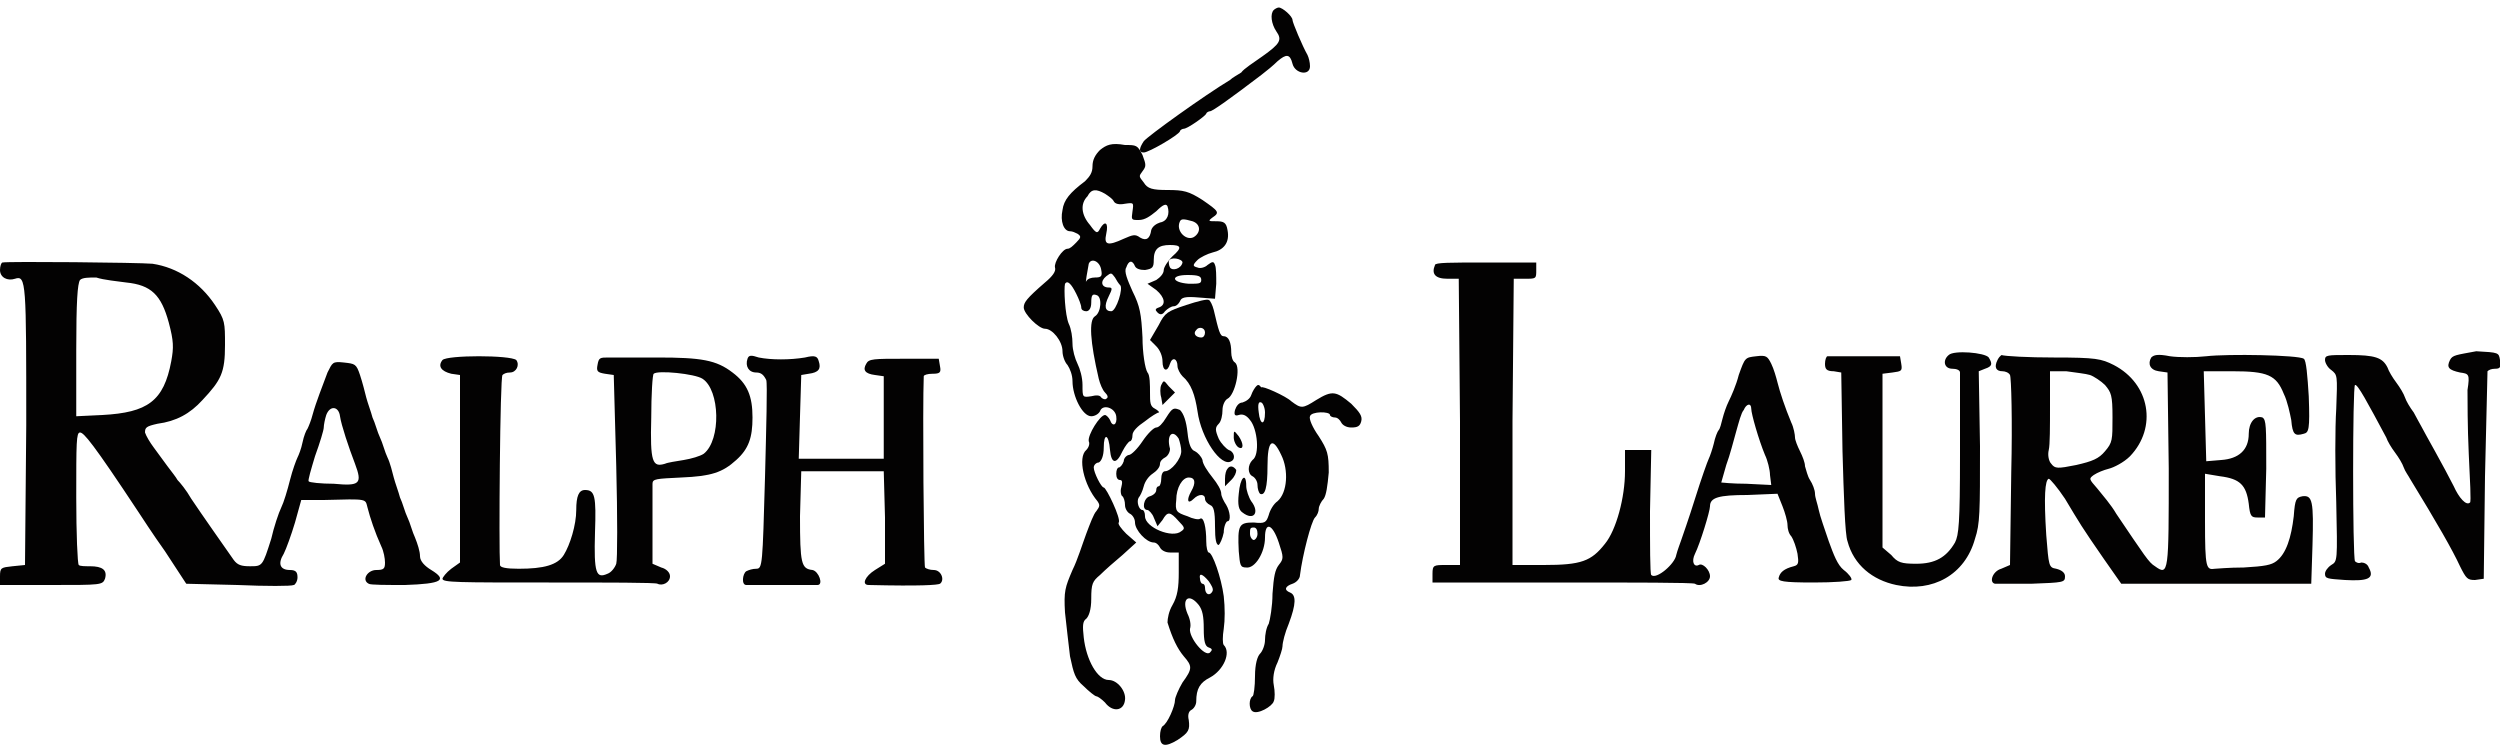 <svg viewBox="0 0 200 60" id="ralph-lauren" xmlns="http://www.w3.org/2000/svg"><path d="M101.9.8c-.3.3-.2 1.1.2 1.7.5.7.3 1-1.1 2-.7.5-1.5 1-1.7 1.3-.3.2-.7.4-.9.6-2 1.2-6.6 4.5-6.9 4.9-.4.6-.4.9 0 .9s2.8-1.4 2.9-1.7c0-.1.2-.2.3-.2.3 0 1.7-1 1.8-1.2 0-.1.2-.2.3-.2.2 0 1.6-1 4.1-2.9.4-.3 1-.8 1.3-1.1.7-.6 1-.6 1.2.2.2.8 1.4 1 1.4.2 0-.3-.1-.7-.2-.9-.4-.7-1.2-2.6-1.2-2.8 0-.3-.8-1-1.1-1-.1 0-.3.1-.4.2z" fill="#030202"/><path d="M88 12c-.4.4-.6.8-.6 1.3s-.2.8-.6 1.2c-1.2.9-1.7 1.5-1.8 2.3-.2.9.1 1.7.6 1.7.2 0 .4.1.6.2.3.2.3.3-.1.7-.3.3-.5.5-.7.5-.4 0-1.1 1.1-1 1.5.1.3-.2.7-.8 1.2-1.5 1.3-1.7 1.6-1.7 2 0 .5 1.2 1.7 1.7 1.7.6 0 1.4 1 1.4 1.8 0 .4.2.9.4 1.1.2.3.4.8.4 1.3 0 1.2.8 2.8 1.5 2.8.3 0 .6-.2.7-.4.2-.6 1.2-.3 1.3.4.1.7-.3.9-.5.3-.1-.2-.3-.4-.4-.4-.4 0-1.4 1.6-1.3 2.1.1.2 0 .5-.2.7-.7.6-.2 2.8.9 4.1.2.3.2.4-.1.8-.2.2-.5 1-.8 1.8s-.7 2.1-1.1 2.9c-.6 1.4-.7 1.7-.6 3.4.1 1 .3 2.6.4 3.5.3 1.4.4 1.8 1.1 2.4.4.4.9.8 1 .8s.4.2.7.5c.6.8 1.5.7 1.6-.2.1-.7-.6-1.6-1.3-1.6-.9 0-1.8-1.6-2-3.4-.1-.9-.1-1.3.2-1.5.2-.2.4-.7.4-1.6 0-1.2.1-1.4.7-1.9.4-.4 1.2-1.1 1.8-1.6l1.1-1-.8-.7c-.4-.4-.7-.8-.6-.9.2-.3-1-2.8-1.2-2.8-.2 0-.8-1.2-.8-1.6 0-.2.2-.4.4-.4.2-.1.4-.5.4-1.2 0-1.2.4-1.1.5.2.1 1.1.5 1.2 1 .1.2-.4.5-.8.6-.8.1 0 .2-.2.2-.5s.4-.7 1-1.1c.5-.4 1-.7 1.1-.7s-.1-.2-.3-.3c-.4-.2-.4-.5-.4-1.3 0-.6 0-1.4-.2-1.6-.2-.3-.4-1.6-.4-2.8-.1-1.9-.2-2.5-.8-3.7-.4-.9-.7-1.6-.5-1.9.2-.6.5-.6.7-.1.1.2.4.3.8.3.6-.1.7-.2.7-.8 0-.9.4-1.2 1.3-1.2s1 .2.2.9c-.4.4-.7.9-.7 1.1 0 .3-.3.6-.6.8l-.7.3.7.5c.7.6.8 1.2.2 1.4-.3.1-.3.2-.1.4.2.2.4.2.6-.1.2-.2.5-.4.7-.4s.4-.2.5-.4c.1-.3.4-.4 1.5-.3l1.3.1.1-1.2c0-.6 0-1.3-.1-1.5-.1-.3-.2-.3-.6 0-.2.2-.6.3-.8.2-.4-.1-.4-.2 0-.6.2-.2.8-.5 1.2-.6.9-.2 1.4-.8 1.2-1.8-.1-.6-.3-.7-.9-.7-.6 0-.7 0-.3-.3.6-.4.5-.5-.8-1.4-1.1-.7-1.5-.8-2.8-.8-1.2 0-1.6-.1-1.9-.6-.4-.5-.4-.5-.1-.9s.3-.5 0-1.3c-.4-.8-.5-.8-1.4-.8-1.1-.2-1.5 0-2 .4zm.4 3.5c.3.2.6.4.7.6.1.2.4.3.9.2.7-.1.7-.1.6.6-.1.7-.1.7.5.7.5 0 .9-.3 1.4-.7.6-.6.8-.6.9-.4.2.6 0 1.2-.6 1.3-.3.1-.6.3-.7.6-.1.7-.4.9-.9.6-.4-.3-.6-.2-1.3.1-1.3.6-1.6.5-1.4-.4.2-.9-.1-1.1-.5-.4-.2.4-.3.4-.8-.3-.7-.8-.8-1.7-.2-2.3.3-.6.7-.6 1.4-.2zm7 2.2c.6.2.7.8.2 1.2-.6.5-1.6-.4-1.2-1.2.1-.2.3-.2 1 0zm-.8 3.3c-.1.5-.8.7-1 .4-.1-.2-.1-.4-.1-.5.1-.4 1.1-.2 1.1.1zm-6.5.6c.1.5 0 .6-.5.6-.3 0-.6.1-.7.3-.1.3.1-.9.2-1.4.2-.5.9-.2 1 .5zm1.5 1.2c.3.2-.3 2.1-.7 2.1-.5 0-.6-.4-.2-1.2.3-.6.3-.7 0-.7-.6 0-.7-.5-.2-.9.4-.3.4-.3.7.1.1.2.3.5.4.6zm6.5-.4c0 .3-.2.3-1 .3-1.4-.1-1.5-.7-.1-.7.9 0 1.1.1 1.1.4zm-10 1.1c.2.4.4.9.4 1.1 0 .2.2.3.4.3s.4-.2.4-.7c0-.6.1-.7.4-.6.5.1.4 1.4-.1 1.7-.5.3-.4 2 .3 5 .1.4.3.9.5 1.1.2.2.3.4.1.5-.1.1-.3 0-.4-.1-.1-.2-.4-.2-.8-.1-.7.1-.7.1-.7-.9 0-.6-.2-1.3-.4-1.7-.2-.4-.4-1.1-.4-1.6s-.1-1.2-.3-1.6c-.3-.7-.4-2.8-.3-3.2.2-.3.5 0 .9.8zM.2 21c-.1 0-.2.3-.2.6 0 .6.6.9 1.2.7.9-.3.9.3.9 11.7L2 45.2l-1 .1c-.9.1-1 .1-1 .8v.7h4.1c4 0 4.1 0 4.3-.5.2-.7-.2-1-1.2-1-.4 0-.8 0-.9-.1-.1-.1-.2-2.5-.2-5.4 0-4.4 0-5.2.3-5.2s1 .8 4.7 6.4c.2.3 1.1 1.7 2.1 3.1l1.7 2.6 4.1.1c2.3.1 4.3.1 4.5 0 .1 0 .3-.3.3-.6 0-.4-.1-.6-.6-.6-.8 0-1-.5-.5-1.3.2-.4.6-1.5.9-2.5l.5-1.8h1.8c3.6-.1 3.3-.1 3.5.6.2.8.6 2 1.1 3.1.2.4.3 1 .3 1.3 0 .5-.1.6-.7.6-.7 0-1.2.8-.6 1.1.1.1 1.5.1 2.9.1 3-.1 3.4-.4 2.1-1.2-.5-.3-.9-.7-.9-1.1 0-.4-.2-1-.4-1.5-.2-.4-.4-1.2-.6-1.6-.2-.4-.4-1.2-.6-1.6-.1-.4-.4-1.2-.5-1.6-.1-.4-.3-1.2-.5-1.6-.2-.4-.4-1.2-.6-1.6-.2-.4-.4-1.2-.6-1.6-.1-.4-.4-1.2-.5-1.6s-.3-1.2-.5-1.8c-.3-.9-.4-.9-1.3-1-.9-.1-.9 0-1.3.8-.4 1.1-.9 2.3-1.2 3.4-.1.4-.3.9-.4 1.1-.1.1-.3.6-.4 1.1s-.3 1-.4 1.2c-.1.2-.4 1-.6 1.8-.2.8-.5 1.8-.7 2.2-.2.4-.6 1.6-.8 2.5-.7 2.2-.7 2.2-1.7 2.2-.7 0-1-.1-1.3-.5-.7-1-2.6-3.7-3.4-4.9-.4-.7-.9-1.3-1.1-1.5-.1-.2-.5-.7-.8-1.1-.3-.4-.8-1.1-1.1-1.5-.3-.4-.6-.9-.7-1.2 0-.4.1-.5 1-.7 1.5-.2 2.6-.8 3.6-1.9 1.5-1.6 1.8-2.2 1.8-4.4 0-1.8 0-2-.8-3.2-1.2-1.8-3-3-5-3.3-1.1-.1-11.6-.2-12-.1zm9.9 1.6c2 .2 2.8 1 3.4 3.2.4 1.5.4 2 .2 3.1-.6 3.2-1.9 4.1-5.5 4.3l-2.1.1V28c0-3.9.1-5.3.3-5.6.2-.2.7-.2 1.3-.2.6.2 1.7.3 2.4.4zm17.1 10.7c.1.7.7 2.5 1.2 3.8.6 1.6.4 1.8-1.7 1.6-1 0-2-.1-2-.2-.1 0 .2-1 .5-2 .4-1.1.7-2.1.7-2.3s.1-.7.2-1c.3-.8 1-.7 1.1.1zm87.6-12.1c-.3.7 0 1.1 1 1.1h.9l.1 11.4v11.5h-1.1c-1 0-1.1 0-1.1.7v.7H125c5.7 0 10.4 0 10.6.1.4.3 1.2-.1 1.2-.6s-.6-1.1-.9-.9c-.4.2-.6-.3-.3-.9.4-.8 1.2-3.4 1.2-3.8 0-.7.7-.9 3-.9l2.4-.1.4 1c.2.5.4 1.2.4 1.5 0 .3.1.7.3.9.2.3.4.9.5 1.4.1.7.1.9-.3 1-.8.2-1.1.5-1.2.9-.1.3.3.4 2.8.4 1.6 0 2.9-.1 3-.2.1-.1-.2-.5-.6-.8-.5-.4-.8-1.2-1.2-2.3-.3-.9-.7-2-.8-2.5s-.3-1-.3-1.3c0-.3-.2-.8-.4-1.1-.2-.3-.3-.8-.4-1.1 0-.3-.2-.8-.4-1.2-.2-.4-.4-.9-.4-1.1s-.1-.8-.3-1.2c-.5-1.2-.9-2.4-1.1-3.2-.1-.4-.3-1.1-.5-1.5-.3-.6-.4-.7-1.2-.6-.9.1-.9.1-1.4 1.5-.2.8-.6 1.7-.8 2.1-.2.4-.4 1-.5 1.4-.1.4-.2.8-.3.9-.1.1-.3.6-.4 1.1-.1.4-.3 1-.4 1.2-.1.2-.6 1.6-1.1 3.2-.5 1.6-1 3-1.1 3.3-.1.3-.3.8-.4 1.2-.1.7-1.6 2-2 1.6-.1-.1-.1-2.4-.1-5.1l.1-4.9H130v1.7c0 2.1-.7 4.7-1.6 5.8-1.1 1.4-1.9 1.7-4.9 1.7H121V33.7l.1-11.4h.9c.9 0 .9 0 .9-.7V21H119c-3 0-4.2 0-4.2.2zm25.3 11.5c0 .4.6 2.5 1.1 3.7.2.4.4 1.2.4 1.6l.1.8-2-.1c-1.1 0-2-.1-2-.1l.4-1.4c.3-.8.6-2 .8-2.7.2-.7.4-1.5.6-1.7.2-.5.6-.6.6-.1z" fill="#030202"/><path d="M94.9 24.4c-1.5.5-1.7.6-2.2 1.6l-.7 1.2.5.5c.3.3.5.8.5 1.2 0 .8.4.9.6.2.2-.6.6-.4.6.2 0 .2.2.6.4.8.7.6 1 1.5 1.2 2.8.3 2.2 1.9 4.5 2.7 4 .4-.2.2-.8-.2-.9-.2-.1-.6-.5-.8-.9-.3-.7-.3-.9 0-1.2.2-.2.3-.7.3-1.1 0-.4.2-.8.4-.9.6-.3 1.1-2.5.6-2.9-.2-.1-.3-.5-.3-.8 0-.8-.2-1.3-.6-1.3-.3 0-.4-.4-.8-2.1-.1-.4-.3-.8-.4-.8-.1-.1-.9.1-1.8.4zm1.5 2.2c0 .2-.1.4-.3.4-.4 0-.7-.3-.4-.6.2-.3.7-.2.7.2zm-61 2.2c-.4.5-.1.9.7 1.1l.7.1v15l-.7.5c-.4.3-.7.7-.7.8 0 .3 1.2.3 8.5.3 4.7 0 8.6 0 8.7.1.4.2 1-.1 1-.6 0-.3-.3-.6-.7-.7l-.7-.3v-6.4c0-.4.3-.4 2.3-.5 2.4-.1 3.3-.4 4.4-1.4 1-.9 1.3-1.8 1.3-3.4 0-1.7-.4-2.7-1.6-3.6-1.3-1-2.5-1.2-6-1.2h-3.9c-.7 0-.8 0-.9.6-.1.5 0 .6.6.7l.7.1.2 7.3c.1 4 .1 7.5 0 7.8-.1.3-.4.7-.7.8-.9.4-1.1 0-1-3.3.1-2.9 0-3.4-.8-3.4-.5 0-.7.5-.7 1.6 0 1.2-.5 2.8-1 3.6-.5.8-1.6 1.1-3.6 1.1-1 0-1.5-.1-1.5-.3-.1-1.3 0-15.1.2-15.2.1-.1.3-.2.6-.2.5 0 .8-.6.5-1-.5-.4-5.5-.4-5.9 0zm20.8 1.5c1.4.9 1.5 4.9.1 6-.3.2-1 .4-1.6.5-.6.1-1.3.2-1.5.3-1 .3-1.2-.1-1.1-3.7 0-1.8.1-3.5.2-3.5.3-.3 3.3 0 3.9.4z" fill="#030202"/><path d="M59.8 28.7c-.2.6.1 1.1.7 1.1.4 0 .6.2.8.6.1.3 0 3.8-.1 7.8-.2 7-.2 7.3-.7 7.3-.3 0-.6.1-.8.2-.3.2-.4 1.1 0 1.1h5.7c.5 0 .1-1.1-.4-1.2-.9-.1-1-.5-1-4.3l.1-3.6h6.6l.1 3.7v3.7l-.8.5c-.8.5-1.1 1.2-.5 1.2 4.2.1 5.5 0 5.7-.1.4-.3.1-1.1-.5-1.1-.3 0-.6-.1-.7-.2-.1-.2-.2-12.9-.1-15.3 0-.1.3-.2.7-.2.6 0 .7-.1.6-.6l-.1-.6h-2.8c-2.4 0-2.8 0-3 .4-.3.5-.1.8.7.9l.7.1v6.6h-6.8l.1-3.4.1-3.3.6-.1c.8-.1 1-.4.8-1-.1-.4-.3-.5-1.1-.3-1.2.2-2.7.2-3.7 0-.6-.2-.8-.2-.9.1zm86.4-.2c-.1 0-.2.3-.2.6 0 .4.1.6.7.6l.6.1.1 6.3c.1 3.5.2 6.7.4 7.2.5 1.9 2 3.1 3.9 3.5 2.9.6 5.5-.8 6.3-3.7.4-1.2.4-2.1.4-7.4l-.1-6 .5-.2c.6-.2.6-.4.3-.9-.3-.4-2.8-.6-3.2-.2-.5.4-.4 1.1.3 1.1.3 0 .6.1.6.3v6.6c0 5.5-.1 6.4-.4 7-.7 1.2-1.6 1.7-3.1 1.7-1.2 0-1.5-.1-2-.7l-.7-.6V29.9l.8-.1c.7-.1.8-.1.7-.7l-.1-.6h-5.8zm13.6.3c-.3.6-.1.9.4.9.2 0 .5.1.6.3.1.2.2 3.6.1 7.8l-.1 7.4-.7.3c-.7.2-1 1.1-.5 1.2h2.9c2.6-.1 2.7-.1 2.7-.6 0-.3-.3-.5-.7-.6-.6-.1-.6-.2-.8-2.7-.2-3.1-.1-4.4.2-4.5.1 0 .7.7 1.3 1.6 1.2 2 1.3 2.2 3.1 4.8l1.4 2h15.2l.1-3.1c.1-3.5 0-4-.8-3.9-.5.1-.6.2-.7 1.6-.2 1.7-.6 3-1.4 3.6-.4.3-.9.4-2.6.5-1.2 0-2.2.1-2.3.1-.7.1-.8 0-.8-3.8v-3.8l1.2.2c1.6.2 2.1.7 2.3 2.2.1 1 .2 1.1.7 1.1h.6l.1-3.9c0-3.4 0-3.9-.3-4.1-.6-.2-1.1.4-1.1 1.3 0 1.3-.8 2-2.2 2.1l-1.2.1-.1-3.6-.1-3.6h2.3c2.8 0 3.5.3 4.1 1.8.3.6.5 1.6.6 2.1.1 1.2.3 1.3 1 1.1.4-.1.5-.3.4-3-.1-1.6-.2-2.9-.4-3-.4-.3-6.1-.4-7.8-.2-.9.1-2.2.1-2.9 0-1-.2-1.3-.1-1.5.1-.3.5-.1 1 .6 1.1l.7.1.1 7.7c0 8.3 0 8.6-1.1 7.8-.5-.3-.8-.8-3.1-4.2-.4-.7-1.1-1.5-1.5-2-.7-.8-.7-.8-.3-1.1.3-.2.8-.4 1.2-.5.4-.1 1.2-.5 1.7-1 2.2-2.3 1.6-5.8-1.3-7.3-1-.5-1.4-.6-4.8-.6-2 0-3.9-.1-4.2-.2.1 0-.1 0-.3.4zm7.4 1.2c.3.1.9.5 1.2.8.5.6.6.8.6 2.6s0 2-.6 2.7c-.5.6-1 .8-2.3 1.1-1.5.3-1.7.3-2-.1-.2-.2-.3-.7-.2-1.1.1-.4.1-1.9.1-3.5v-2.8h1.3c.7.1 1.6.2 1.9.3zm28.8-1.2c-.3.6-.1.8.8 1 .7.1.8.1.6 1.4 0 .7 0 3 .1 5.1.1 2.1.2 3.9.1 3.9-.3.3-.9-.4-1.3-1.3-.3-.6-1-1.9-1.5-2.8-.5-.9-1-1.8-1.1-2s-.4-.7-.6-1.1c-.3-.4-.6-.9-.7-1.2s-.4-.8-.7-1.2c-.3-.4-.6-.9-.7-1.2-.4-.8-1-1-3.1-1-1.7 0-1.9 0-1.9.4 0 .2.2.6.5.8.5.4.5.4.4 3.1-.1 1.5-.1 4.9 0 7.5.1 4.7.1 4.7-.4 5-.3.2-.5.5-.5.7 0 .4.2.4 1.6.5 1.8.1 2.4-.1 1.9-1-.1-.3-.4-.4-.6-.4-.2.1-.4 0-.5-.1-.2-.3-.2-14.1 0-14.1.2-.1 1 1.4 2.5 4.2.1.3.4.8.7 1.2.3.4.6.9.7 1.2s.4.7.5.9c2.2 3.6 3.4 5.7 4 7 .5 1 .6 1.1 1.2 1.1l.7-.1.1-8.2c.1-4.5.2-8.3.2-8.4.1-.1.3-.2.6-.2.4 0 .5-.1.4-.7-.1-.6-.1-.6-1.9-.7-1.6.3-1.9.3-2.1.7zm-103.1 2c-.1.2-.1.7 0 1l.1.6.5-.5.5-.5-.5-.5c-.4-.5-.4-.5-.6-.1zm7.6.1c-.1.1-.3.4-.4.7-.1.3-.4.5-.7.6-.3 0-.5.3-.6.6-.1.4 0 .5.3.4.3-.1.6 0 .9.4.6.7.8 2.8.2 3.2-.4.4-.4 1.1 0 1.3.2.1.4.4.4.7 0 .3.1.6.2.7.4.2.6-.5.6-2.2 0-2.1.4-2.4 1.1-.9.6 1.2.5 3-.3 3.7-.3.2-.6.7-.7 1.1-.2.6-.3.7-1.2.6-1.2 0-1.3.2-1.2 2.3.1 1.1.1 1.3.6 1.3.7.1 1.5-1.2 1.5-2.4 0-1.3.6-1.1 1.1.4.4 1.2.4 1.3 0 1.8-.3.4-.4.9-.5 2.3 0 1-.2 2.1-.3 2.4-.2.3-.3.9-.3 1.3s-.2.9-.4 1.1c-.2.2-.4.8-.4 1.8 0 .8-.1 1.6-.2 1.6-.3.2-.3 1 0 1.2.4.3 1.6-.4 1.7-.8.1-.2.1-.8 0-1.3s0-1.2.3-1.8c.2-.5.4-1.1.4-1.3 0-.3.2-1.1.5-1.8.6-1.6.6-2.3.1-2.5-.5-.2-.4-.5.2-.7.3-.1.6-.4.6-.7.2-1.6.9-4.3 1.2-4.6.2-.2.3-.5.3-.7 0-.2.2-.6.4-.8.2-.3.3-1 .4-2.1 0-1.5-.1-1.8-.8-2.9-.5-.7-.8-1.4-.7-1.6.1-.4 1.6-.4 1.6-.1 0 .1.2.2.4.2s.4.2.5.4c.1.2.4.4.8.4.5 0 .7-.1.8-.5.1-.4-.1-.7-.8-1.4-1.2-1-1.5-1.1-2.8-.3-1.1.7-1.2.7-2 .1-.4-.4-2.4-1.3-2.4-1.1-.2-.3-.3-.2-.4-.1zm.7 2.1c0 1.1-.4 1-.5 0-.1-.7 0-.9.2-.8.1 0 .3.4.3.8zm-.6 9.7c0 .3-.2.5-.3.5-.1 0-.3-.2-.3-.5 0-.4 0-.5.3-.5.2 0 .3.2.3.5zm-7.3-9.3c-.3.5-.6.8-.8.8-.2 0-.7.5-1.1 1.1-.4.6-.9 1.1-1.1 1.1-.1 0-.4.2-.4.5-.1.3-.3.5-.4.5s-.2.2-.2.5.1.5.3.5c.2 0 .2.2.1.6-.1.3 0 .7.1.7.1.1.2.4.2.7s.2.6.4.7c.2.1.4.4.4.7 0 .6.9 1.6 1.5 1.6.2 0 .4.2.5.4.1.2.4.4.8.4h.7v1.6c0 1.2-.1 1.9-.5 2.6-.3.5-.4 1.1-.4 1.4.4 1.3.8 2.1 1.3 2.7.7.8.7 1-.1 2.1-.3.5-.6 1.2-.6 1.4 0 .5-.6 1.9-1 2.1-.1.1-.2.4-.2.8 0 .8.4.9 1.4.3.9-.6 1-.8.9-1.6-.1-.4 0-.7.2-.8.2-.1.4-.4.4-.7 0-1 .3-1.5 1.1-1.9 1.1-.6 1.7-2 1.1-2.6-.1-.1-.1-.7 0-1.3.1-.7.1-1.7 0-2.6-.2-1.5-.9-3.5-1.2-3.5-.1 0-.2-.4-.2-.9 0-1.1-.2-2-.5-1.8-.1.1-.6 0-1-.2-.9-.3-1-.4-.9-1.3 0-1 .5-1.8 1-1.8s.6.4.2 1.1c-.4.7-.3 1.1.2.6.4-.4.9-.4.9 0 0 .2.2.4.4.5.3.1.4.5.4 1.7 0 1.1.1 1.5.3 1.5.1-.1.3-.5.4-1 0-.5.2-.9.3-.9.3 0 .2-.8-.1-1.3-.2-.3-.4-.7-.4-.9 0-.3-.3-.8-.7-1.3-.4-.5-.8-1.1-.8-1.4-.1-.3-.4-.6-.6-.7-.3-.1-.5-.5-.6-1.5-.1-.9-.3-1.5-.6-1.8-.5-.2-.6-.2-1.1.6zm1 1.7c.1.3.2.7.2 1 0 .6-.8 1.6-1.3 1.6-.2 0-.3.3-.3.6s-.1.6-.2.6-.2.1-.2.3-.2.4-.5.5c-.5.1-.7 1.1-.2 1.1.1 0 .4.3.5.6l.3.7.4-.5c.4-.7.6-.7 1.3.1.5.5.5.6.2.8-.7.6-2.9-.3-2.9-1.2 0-.3-.1-.5-.2-.5-.3 0-.5-.7-.3-1 .1-.1.3-.5.4-.9.1-.4.4-.8.7-1 .3-.2.6-.5.6-.8 0-.2.2-.4.4-.5.2-.1.4-.4.4-.7-.3-1.1.2-1.6.7-.8zm2.4 11.4c.2.3.4.6.3.8-.2.4-.6.3-.6-.3 0-.2-.1-.3-.2-.3s-.2-.2-.2-.4c-.1-.5.2-.4.7.2zm-.8 1.9c.3.4.4.9.4 1.9 0 1 .1 1.4.4 1.5.3.1.3.2.1.4-.4.4-1.7-1.2-1.6-1.9.1-.3 0-.8-.2-1.2-.5-1.2.1-1.7.9-.7z" fill="#030202"/><path d="M98.7 35c0 .3.2.7.4.8.4.2.4-.3 0-.9-.4-.5-.4-.5-.4.1zm-.5 2.5c-.1.1-.2.4-.2.8v.6l.5-.5c.3-.3.4-.6.4-.8-.2-.3-.5-.4-.7-.1zm.9 2c-.1.9 0 1.3.3 1.5.9.7 1.4 0 .7-.9-.2-.3-.4-.9-.4-1.2 0-1.2-.5-.7-.6.6z" fill="#030202"/></svg>
